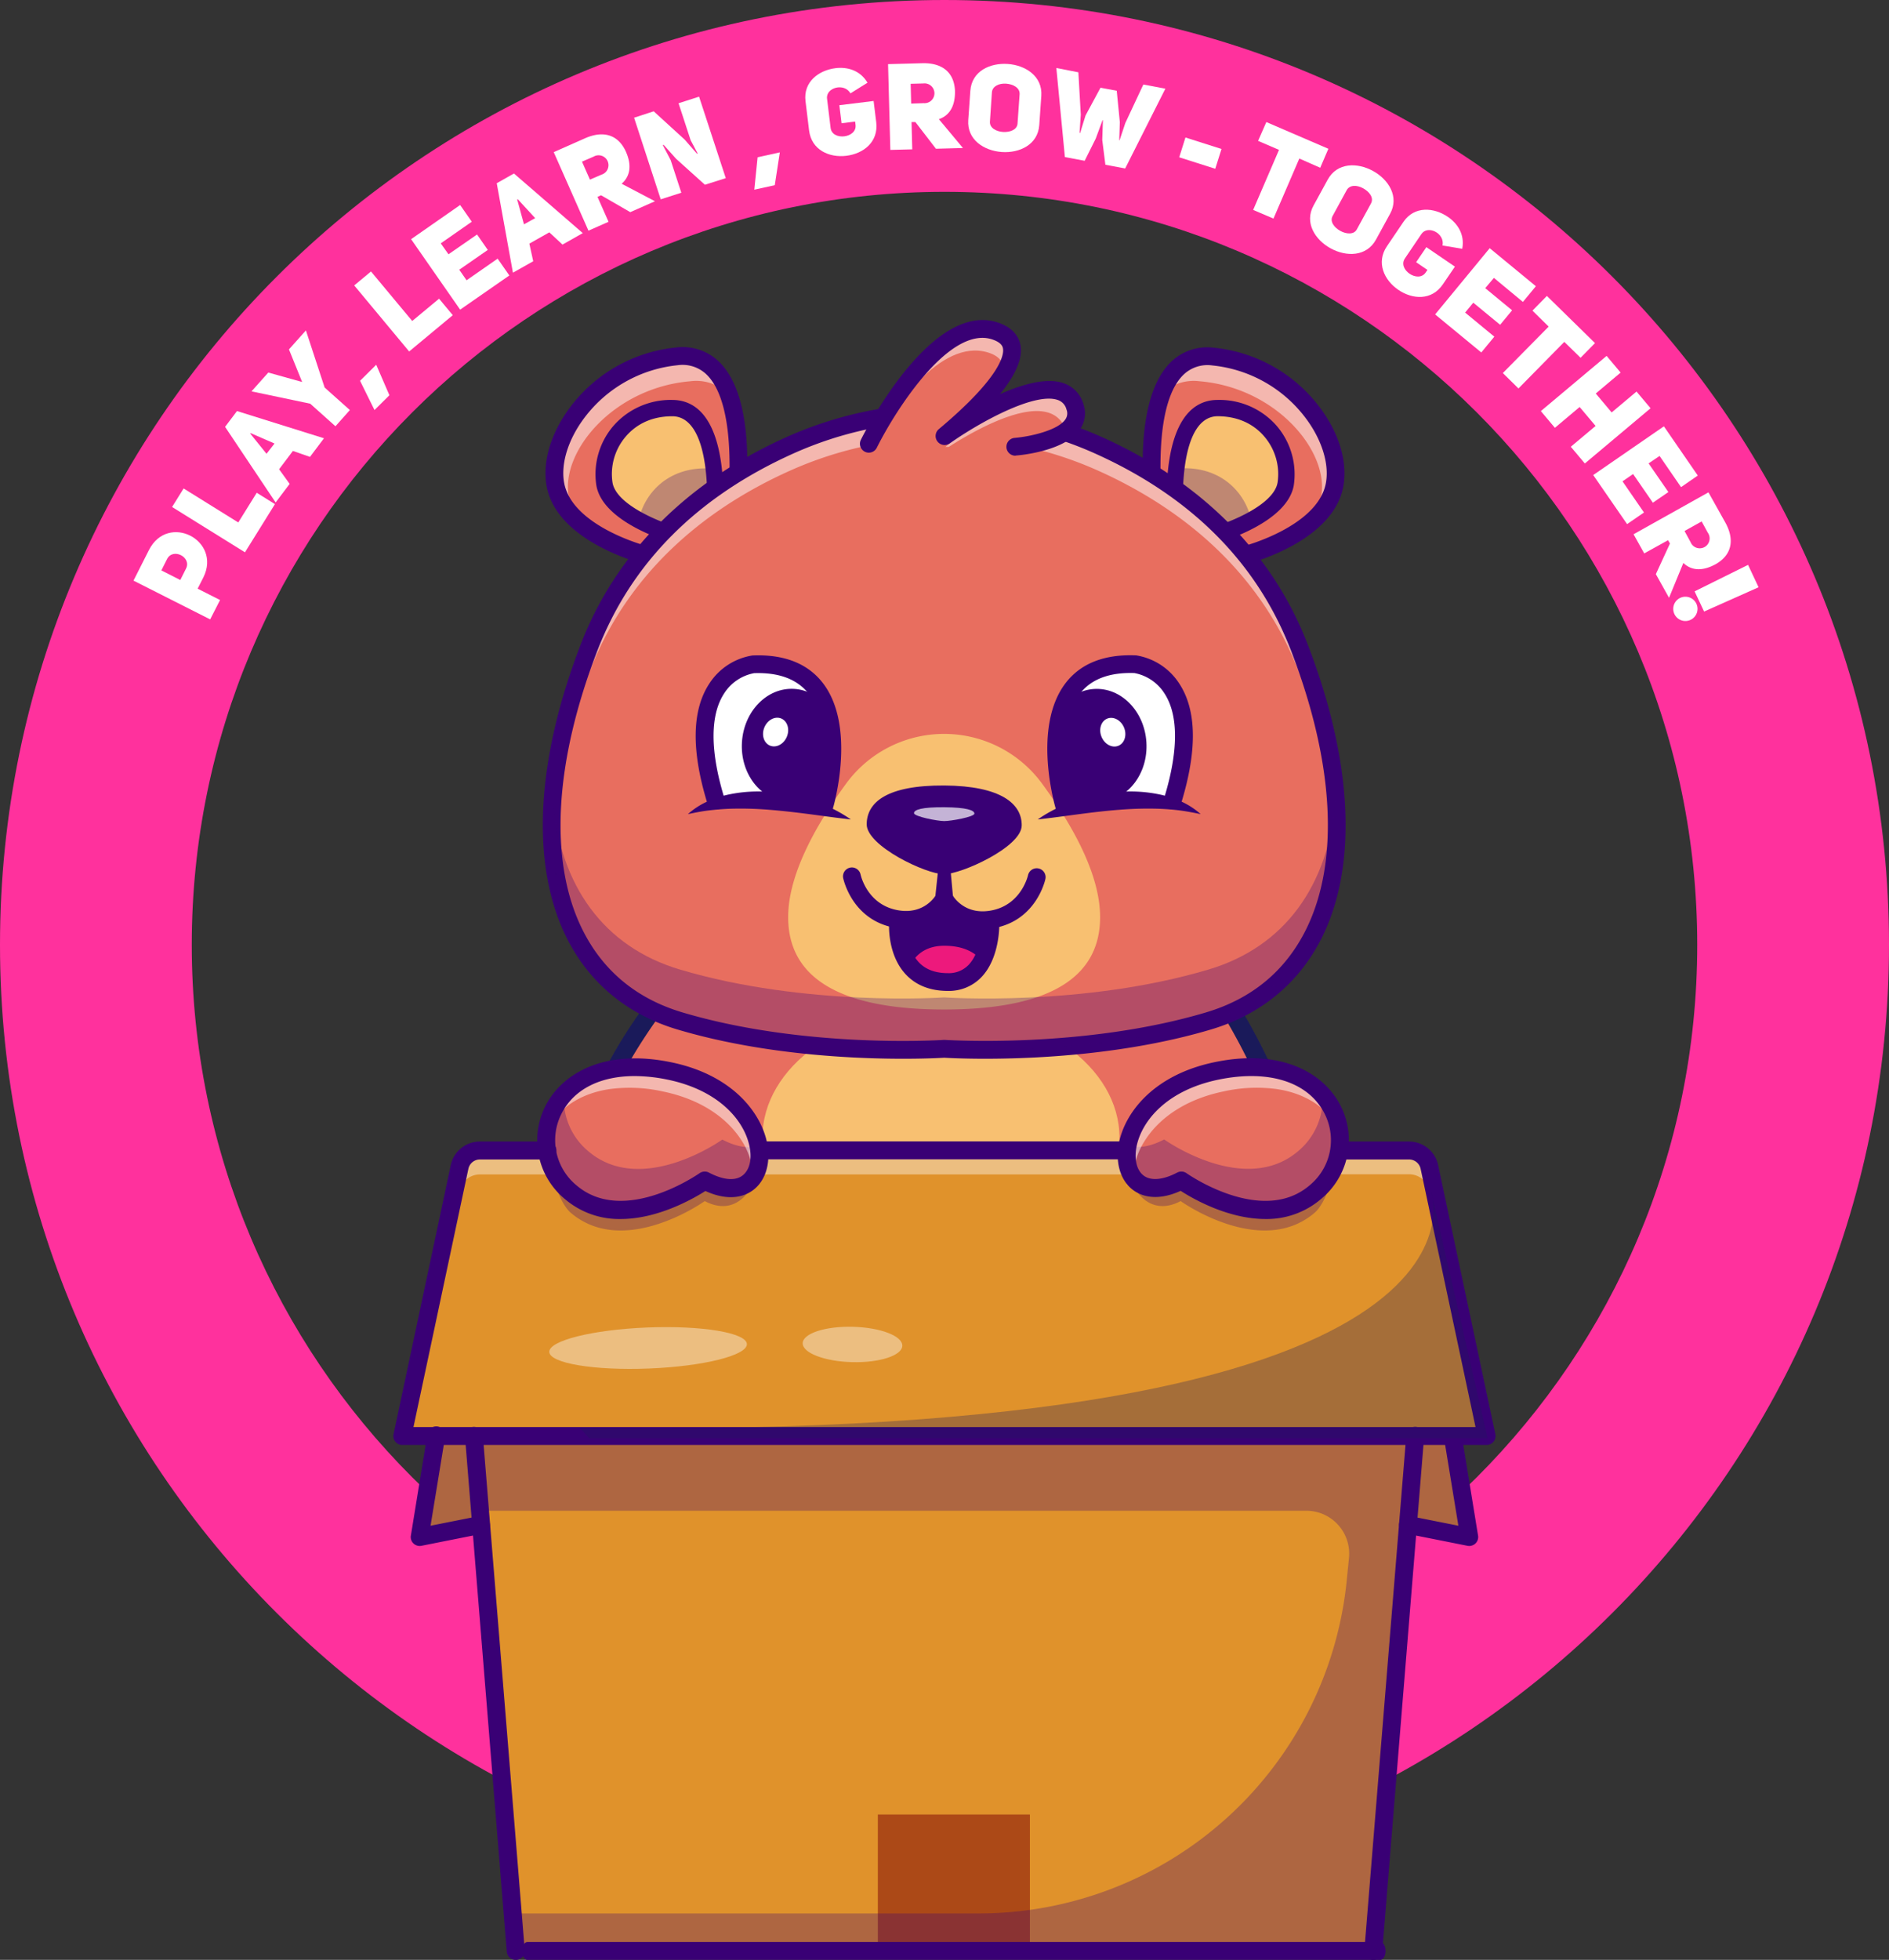 <svg xmlns="http://www.w3.org/2000/svg" viewBox="0 0 572.81 594.08"><rect x="0" y="0" width="572.81" height="594.08" fill="#333333" stroke="none"/><defs><style>.cls-1{fill:#ff319d;}.cls-2{fill:#e86e5f;}.cls-3{fill:#f8c071;}.cls-4{fill:#1a1a5a;}.cls-5{fill:#e0922b;}.cls-6{opacity:0.4;}.cls-7{fill:#fff;}.cls-8{fill:#ac4917;}.cls-9{opacity:0.3;}.cls-10{fill:#390075;}.cls-11{opacity:0.5;}.cls-12{fill:#f4aa6b;}.cls-13{opacity:0.7;}.cls-14{fill:#ed197c;}</style></defs><g id="Layer_2" data-name="Layer 2"><g id="Layer_1-2" data-name="Layer 1"><path class="cls-1" d="M286.4,0C128.23,0,0,128.23,0,286.4S128.23,572.81,286.4,572.81,572.81,444.58,572.81,286.4,444.58,0,286.4,0Zm0,514.66c-126.06,0-228.25-102.2-228.25-228.26S160.34,58.15,286.4,58.15,514.66,160.34,514.66,286.4,412.46,514.66,286.4,514.66Z"></path><path class="cls-2" d="M209.09,292.26s-28.1,30.19-32.27,59.33l13,40.08H391.77l2.08-36.43s-10.41-50-52.05-87.44Z"></path><ellipse class="cls-3" cx="285.33" cy="344.83" rx="54.13" ry="38.87"></ellipse><path class="cls-4" d="M391.77,394.38H189.83a2.71,2.71,0,0,1-2.58-1.87l-13-40.08a2.8,2.8,0,0,1-.11-1.22c4.24-29.65,31.8-59.54,33-60.8a2.79,2.79,0,0,1,1.5-.82l132.71-24.46a2.74,2.74,0,0,1,2.31.65c41.81,37.64,52.45,86.83,52.89,88.9a3.4,3.4,0,0,1,.05.71l-2.08,36.43A2.72,2.72,0,0,1,391.77,394.38Zm-200-5.43H389.2l1.91-33.49c-1-4.35-12.23-50-50.14-84.74l-130.48,24c-4,4.48-27,31.13-30.89,56.59Z"></path><polygon class="cls-5" points="145.86 462.21 127.27 465.9 132.28 435.24 143.66 435.24 145.86 462.21"></polygon><path class="cls-5" d="M450.78,435.24H122l17.35-81.58a6.26,6.26,0,0,1,6.14-5h20.35a20.89,20.89,0,0,0,7.24,12.72c16.28,13.82,40.59-3.57,40.59-3.57,11.15,5.85,17.38-.43,16.5-9.15H341.73c-.88,8.72,5.35,15,16.5,9.15,0,0,24.31,17.39,40.59,3.57a20.86,20.86,0,0,0,7.25-12.83l.86.11H427.3a6.28,6.28,0,0,1,6.14,5Z"></path><polygon class="cls-5" points="429.14 435.24 426.95 462.21 416.43 591.37 156.38 591.37 145.86 462.21 143.66 435.24 429.14 435.24"></polygon><polygon class="cls-5" points="445.54 465.9 426.95 462.21 429.14 435.24 440.52 435.24 445.54 465.9"></polygon><g class="cls-6"><path class="cls-7" d="M165.87,350.77H145.52a6.26,6.26,0,0,0-6.14,5L122,437.32h1.11L139.38,361a6.26,6.26,0,0,1,6.14-5h20.35a.3.3,0,0,1,0,.1v-5.2A.43.43,0,0,0,165.87,350.77Z"></path></g><g class="cls-6"><path class="cls-7" d="M341.73,350.77H231V356H341.73a15,15,0,0,0,.07,3.68v-5.2A15,15,0,0,1,341.73,350.77Z"></path></g><g class="cls-6"><path class="cls-7" d="M433.44,355.74a6.28,6.28,0,0,0-6.14-5H406.93l-.59-.08v5.21l.59.08H427.3a6.28,6.28,0,0,1,6.14,5l16.24,76.37h1.1Z"></path></g><rect class="cls-8" x="266.19" y="550.02" width="46.1" height="41.66"></rect><g class="cls-9"><path class="cls-10" d="M143.66,435.24l1.85,22.7H396.05a13,13,0,0,1,13,14.35l-.67,6.73h0A112.12,112.12,0,0,1,296.81,580H155.45l.93,11.38H416.43L427,462.21l2.19-27Z"></path></g><g class="cls-9"><polygon class="cls-10" points="145.86 462.21 127.27 465.9 132.28 435.24 143.66 435.24 145.86 462.21"></polygon></g><g class="cls-9"><polygon class="cls-10" points="445.54 465.9 426.95 462.21 429.14 435.24 440.52 435.24 445.54 465.9"></polygon></g><g class="cls-9"><path class="cls-10" d="M229.54,354.67a11.59,11.59,0,0,0,.7-3.2c-.48,8.32-6.54,17.87-16.54,12.61,0,0-24.31,17.4-40.59,3.57-4.1-3.48-6.51-14.26-7.24-19a20.89,20.89,0,0,0,7.24,12.72c16.28,13.82,40.59-3.57,40.59-3.57C222,362.21,227.62,359.81,229.54,354.67Z"></path></g><g class="cls-9"><path class="cls-10" d="M342.17,354.67a11.59,11.59,0,0,1-.7-3.2c.48,8.32,6.54,17.87,16.54,12.61,0,0,24.31,17.4,40.59,3.57,4.11-3.48,6.51-14.26,7.24-19a20.84,20.84,0,0,1-7.24,12.72c-16.28,13.82-40.59-3.57-40.59-3.57C349.68,362.21,344.09,359.81,342.17,354.67Z"></path></g><g class="cls-6"><ellipse class="cls-7" cx="196.76" cy="408.08" rx="29.96" ry="6.22" transform="matrix(1, -0.04, 0.04, 1, -16.56, 8.4)"></ellipse></g><g class="cls-6"><ellipse class="cls-7" cx="258.52" cy="407.55" rx="5.36" ry="15.11" transform="translate(-155.67 655.3) rotate(-88.5)"></ellipse></g><path class="cls-2" d="M213.7,357.84s-24.31,17.39-40.59,3.57a20.89,20.89,0,0,1-7.24-12.72c-1.67-10.79,5.44-22.55,21-24.81a46,46,0,0,1,16.08.72c12.3,2.54,20.08,8.68,24.06,15.17a21.34,21.34,0,0,1,3.15,8.92C231.08,357.41,224.85,363.69,213.7,357.84Z"></path><g class="cls-9"><path class="cls-10" d="M171,332a20.53,20.53,0,0,0,7.44,17c16.28,13.82,40.59-3.57,40.59-3.57,4.56,2.39,8.29,2.75,11.06,1.75q.15.81.24,1.59c.88,8.72-5.35,15-16.5,9.15,0,0-24.32,17.39-40.6,3.57A20.84,20.84,0,0,1,166,348.58,20.45,20.45,0,0,1,171,332Z"></path></g><g class="cls-11"><path class="cls-7" d="M228.21,354.94a21.33,21.33,0,0,0-3.15-8.93c-4-6.48-11.75-12.62-24.05-15.16a46.09,46.09,0,0,0-16.09-.73c-9.6,1.4-16,6.39-19.07,12.54.85-9.18,8-17.91,21.16-19.83a46.28,46.28,0,0,1,16.08.73c12.3,2.54,20.08,8.68,24,15.17a21.37,21.37,0,0,1,3.16,8.92,11.62,11.62,0,0,1-2,8.42C228.27,355.69,228.25,355.32,228.21,354.94Z"></path></g><path class="cls-2" d="M406.07,348.58a20.86,20.86,0,0,1-7.25,12.83c-16.28,13.82-40.59-3.57-40.59-3.57-11.15,5.85-17.38-.43-16.5-9.15a21.34,21.34,0,0,1,3.15-8.92c4-6.49,11.76-12.63,24.06-15.17a46,46,0,0,1,16.08-.72C400.56,326.13,407.68,337.81,406.07,348.58Z"></path><g class="cls-9"><path class="cls-10" d="M401.05,332a19.57,19.57,0,0,1-.19,4.12,20.79,20.79,0,0,1-7.24,12.84c-16.28,13.82-40.6-3.57-40.6-3.57-4.55,2.39-8.29,2.75-11,1.75-.1.54-.19,1.07-.24,1.59-.88,8.72,5.35,15,16.5,9.15,0,0,24.31,17.39,40.59,3.57a20.86,20.86,0,0,0,7.25-12.83A20.43,20.43,0,0,0,401.05,332Z"></path></g><g class="cls-11"><path class="cls-7" d="M343.81,354.94A21.22,21.22,0,0,1,347,346c4-6.48,11.75-12.62,24-15.16a46,46,0,0,1,16.08-.73c9.6,1.4,16,6.39,19.08,12.54-.85-9.18-7.95-17.91-21.16-19.83a46.28,46.28,0,0,0-16.08.73c-12.3,2.54-20.08,8.68-24.06,15.17a21.34,21.34,0,0,0-3.15,8.92,11.62,11.62,0,0,0,2,8.42C343.75,355.69,343.77,355.32,343.81,354.94Z"></path></g><path class="cls-10" d="M188.22,369.51a25.32,25.32,0,0,1-16.87-6,23.07,23.07,0,0,1-6.09-28c4.58-9.4,17.05-17.89,38.28-13.51,18.14,3.74,26.84,14.77,28.94,23.86,1.41,6.14-.11,11.81-4,14.8-2.18,1.69-6.89,3.86-14.58.36C210.18,363.37,199.52,369.51,188.22,369.51Zm4.24-43.33c-10.59,0-18.63,4.09-22.32,11.66a17.72,17.72,0,0,0,4.72,21.5c14.46,12.28,37-3.55,37.26-3.71a2.74,2.74,0,0,1,2.84-.2c4.36,2.29,8,2.6,10.21.88s3-5.23,2-9.28c-1.72-7.44-9.12-16.54-24.74-19.77A49.91,49.91,0,0,0,192.46,326.18Z"></path><path class="cls-10" d="M383.71,369.51c-11.3,0-22-6.14-25.69-8.54-7.69,3.49-12.4,1.33-14.58-.36-3.88-3-5.4-8.66-4-14.8,2.1-9.09,10.8-20.12,28.94-23.86,21.23-4.38,33.7,4.11,38.28,13.51a23.07,23.07,0,0,1-6.09,28A25.32,25.32,0,0,1,383.71,369.51Zm-23.9-13.88c.22.16,22.8,16,37.26,3.71a17.72,17.72,0,0,0,4.72-21.5c-4.78-9.81-16.86-13.76-32.31-10.58-15.61,3.23-23,12.33-24.73,19.77-.94,4.05-.17,7.6,2,9.28s5.86,1.41,10.22-.88a2.72,2.72,0,0,1,2.84.2Z"></path><path class="cls-10" d="M341.34,351.41H230.2a2.72,2.72,0,0,1,0-5.43H341.34a2.72,2.72,0,1,1,0,5.43Z"></path><path class="cls-10" d="M450.78,438H122a2.71,2.71,0,0,1-2.66-3.28l17.35-81.57a9,9,0,0,1,8.79-7.12h20.36a2.72,2.72,0,1,1,0,5.43H145.51a3.58,3.58,0,0,0-3.48,2.82l-16.65,78.29H447.43l-16.65-78.29a3.58,3.58,0,0,0-3.49-2.82H406.93a2.72,2.72,0,0,1,0-5.43h20.36a9,9,0,0,1,8.8,7.12l17.35,81.57a2.71,2.71,0,0,1-2.66,3.28Z"></path><path class="cls-10" d="M418.56,594.08H159.92c-.88,0-1.6-1.21-1.6-2.71s.72-2.72,1.6-2.72H418.56c.88,0,1.59,1.22,1.59,2.72S419.44,594.08,418.56,594.08Z"></path><path class="cls-10" d="M156.37,594.08a2.71,2.71,0,0,1-2.7-2.49L141,435.46a2.71,2.71,0,1,1,5.41-.44l12.71,156.13a2.73,2.73,0,0,1-2.48,2.93Z"></path><path class="cls-10" d="M127.27,468.62a2.73,2.73,0,0,1-1.89-.76,2.7,2.7,0,0,1-.79-2.39l5-30.67a2.72,2.72,0,1,1,5.36.88l-4.39,26.8,14.75-2.93a2.71,2.71,0,0,1,1.06,5.32l-18.59,3.7A3.17,3.17,0,0,1,127.27,468.62Z"></path><path class="cls-10" d="M416.43,594.08h-.22a2.73,2.73,0,0,1-2.49-2.93L426.44,435a2.71,2.71,0,1,1,5.41.44L419.14,591.59A2.72,2.72,0,0,1,416.43,594.08Z"></path><path class="cls-10" d="M445.54,468.62a3.07,3.07,0,0,1-.53-.05l-18.59-3.7a2.71,2.71,0,1,1,1.06-5.32l14.75,2.93-4.39-26.8a2.72,2.72,0,0,1,5.36-.88l5,30.67a2.72,2.72,0,0,1-.79,2.39A2.77,2.77,0,0,1,445.54,468.62Z"></path><path class="cls-2" d="M195,168.07s-23.9-6.22-26.59-21.21,13.37-36.52,36.79-38.77c19.8-1.89,18.64,29.54,18.74,35.09"></path><path class="cls-10" d="M194.85,168.59c-1-.25-24.27-6.48-27-21.63-1.23-6.83,1.25-14.94,6.81-22.26a43.59,43.59,0,0,1,30.46-17.14,13.75,13.75,0,0,1,11,3.38c8.23,7.45,8.3,24.52,8.32,30.95,0,.51,0,.94,0,1.28l-1.07,0c0-.34,0-.78,0-1.29,0-5.7-.09-23-8-30.17a12.69,12.69,0,0,0-10.17-3.1,42.56,42.56,0,0,0-29.71,16.72c-5.29,7-7.76,15-6.6,21.42,2.6,14.48,26,20.72,26.2,20.78Z"></path><g class="cls-11"><path class="cls-7" d="M220,118.62a14,14,0,0,0-10.71-3.05c-23.42,2-39.48,21.53-36.79,35.1a14,14,0,0,0,.58,2,16.57,16.57,0,0,1-5.34-8.77c-2.7-13.57,13.37-33.06,36.79-35.09C212.83,108.13,217.44,112.7,220,118.62Z"></path></g><path class="cls-12" d="M204.7,162s-19.47-5.58-21.21-15.25,5.17-22.74,20.35-22.79c13.27,0,12.82,24,12.89,27.58"></path><path class="cls-10" d="M204.7,164.65a2.64,2.64,0,0,1-.74-.1c-2.16-.62-21.15-6.36-23.12-17.37a22.51,22.51,0,0,1,5-17.89,23,23,0,0,1,18-8.06h0c7,0,15.32,5.14,15.55,29.59v.63a2.69,2.69,0,0,1-2.64,2.75h-.05a2.7,2.7,0,0,1-2.7-2.65v-.68c-.08-9.06-1.52-24.25-10.15-24.25h0c-7.29,0-11.59,3.34-13.91,6.12a17,17,0,0,0-3.79,13.49c1.17,6.52,14.66,11.8,19.29,13.13a2.7,2.7,0,0,1-.74,5.29Z"></path><path class="cls-3" d="M216.73,151.5,204.7,162a61.62,61.62,0,0,1-11-4.54c-4.75-2.58-9.43-6.2-10.24-10.71-1.73-9.67,5.17-22.74,20.35-22.78,8.65,0,11.47,10.18,12.41,18.29A89.8,89.8,0,0,1,216.73,151.5Z"></path><path class="cls-10" d="M204.83,162.55l-.28-.08a62,62,0,0,1-11.07-4.58c-6.27-3.39-9.81-7.12-10.52-11.08a20.31,20.31,0,0,1,4.51-16.14c2.75-3.31,7.83-7.26,16.36-7.28h0c7,0,11.48,6.49,12.9,18.76a83.4,83.4,0,0,1,.48,8.67v.92Zm-1-38.09h0c-8.12,0-12.94,3.76-15.55,6.89A19.26,19.26,0,0,0,184,146.62c.81,4.51,5.87,8.11,10,10.33a63.08,63.08,0,0,0,10.58,4.41l11.62-10.1v-.43a83.11,83.11,0,0,0-.47-8.55C214.77,134.15,212,124.46,203.87,124.46Z"></path><g class="cls-9"><path class="cls-10" d="M216.73,151.5,204.7,162a61.62,61.62,0,0,1-11-4.54c1.81-7.88,8.57-15.45,20.11-15.49a9.76,9.76,0,0,1,2.41.29A89.8,89.8,0,0,1,216.73,151.5Z"></path></g><path class="cls-10" d="M204.7,164.21a2.21,2.21,0,0,1-.62-.09c-2.13-.61-20.87-6.28-22.8-17a22,22,0,0,1,4.87-17.53,22.53,22.53,0,0,1,17.68-7.9h0c6.77,0,14.87,5.06,15.1,29.14v.64a2.26,2.26,0,0,1-2.21,2.29h0a2.25,2.25,0,0,1-2.25-2.21v-.68c-.15-15.92-3.91-24.69-10.6-24.69h0c-7.46,0-11.86,3.43-14.24,6.29a17.44,17.44,0,0,0-3.89,13.85c1.21,6.79,14.57,12,19.61,13.48a2.25,2.25,0,0,1-.62,4.42Z"></path><path class="cls-10" d="M195,170.77a2.71,2.71,0,0,1-.68-.09c-1-.27-25.61-6.85-28.57-23.34-1.33-7.42,1.3-16.15,7.21-24a45.82,45.82,0,0,1,32-18,15.85,15.85,0,0,1,12.66,3.92c8.94,8.1,9,25.86,9,32.55,0,.5,0,.92,0,1.25a2.7,2.7,0,0,1-2.65,2.75h-.05a2.7,2.7,0,0,1-2.69-2.65c0-.35,0-.79,0-1.33,0-5.46-.08-22.07-7.26-28.57a10.5,10.5,0,0,0-8.51-2.55,40.44,40.44,0,0,0-28.2,15.87c-4.93,6.51-7.25,13.89-6.2,19.73,2.36,13.1,24.4,19,24.62,19.08a2.7,2.7,0,0,1-.68,5.31Z"></path><path class="cls-2" d="M378.12,168.07s23.9-6.22,26.6-21.21-13.38-36.52-36.8-38.77c-19.8-1.89-18.64,29.54-18.74,35.09"></path><path class="cls-10" d="M378.25,168.59l-.27-1c.24-.06,23.61-6.31,26.21-20.78,1.15-6.44-1.32-14.44-6.61-21.42a42.56,42.56,0,0,0-29.71-16.72,12.7,12.7,0,0,0-10.17,3.1c-7.89,7.14-7.95,24.47-8,30.17,0,.51,0,.95,0,1.29l-1.08,0c0-.34,0-.77,0-1.28,0-6.43.09-23.5,8.33-30.95a13.72,13.72,0,0,1,11-3.38,43.61,43.61,0,0,1,30.47,17.14c5.55,7.32,8,15.43,6.8,22.26C402.52,162.11,379.24,168.34,378.25,168.59Z"></path><g class="cls-11"><path class="cls-7" d="M353.09,118.62a14.06,14.06,0,0,1,10.71-3.05c23.42,2,39.49,21.53,36.79,35.1a11.89,11.89,0,0,1-.58,2,16.53,16.53,0,0,0,5.35-8.77c2.69-13.57-13.37-33.06-36.8-35.09C360.28,108.13,355.66,112.7,353.09,118.62Z"></path></g><path class="cls-12" d="M368.4,162s19.47-5.58,21.21-15.25-5.17-22.74-20.35-22.79c-13.26,0-12.82,24-12.88,27.58"></path><path class="cls-10" d="M368.4,164.65a2.7,2.7,0,0,1-.74-5.29c4.63-1.33,18.12-6.61,19.29-13.13a17,17,0,0,0-3.79-13.49c-2.32-2.78-6.61-6.1-13.9-6.12h0c-8.63,0-10.06,15.19-10.15,24.25v.68a2.7,2.7,0,1,1-5.39-.1v-.63c.23-24.5,8.62-29.64,15.59-29.59a23,23,0,0,1,18,8.06,22.56,22.56,0,0,1,5,17.89c-2,11-21,16.75-23.12,17.37A2.76,2.76,0,0,1,368.4,164.65Z"></path><path class="cls-3" d="M356.38,151.5l12,10.46a61.69,61.69,0,0,0,11-4.54c4.76-2.58,9.43-6.2,10.24-10.71,1.73-9.67-5.17-22.74-20.34-22.78-8.66,0-11.48,10.18-12.41,18.29A84.21,84.21,0,0,0,356.38,151.5Z"></path><path class="cls-10" d="M368.27,162.55l-12.44-10.81,0-.92a82.69,82.69,0,0,1,.47-8.67c1.42-12.27,5.88-18.76,12.91-18.76h0c8.53,0,13.61,4,16.37,7.28a20.33,20.33,0,0,1,4.5,16.13c-.71,4-4.25,7.7-10.51,11.09a62.26,62.26,0,0,1-11.08,4.58Zm-11.35-11.29,11.61,10.1A62.73,62.73,0,0,0,379.11,157c4.1-2.22,9.16-5.82,10-10.34a19.21,19.21,0,0,0-4.27-15.26c-2.61-3.13-7.43-6.86-15.55-6.89h0c-8.09,0-10.9,9.69-11.84,17.82a83.11,83.11,0,0,0-.47,8.55Z"></path><g class="cls-9"><path class="cls-10" d="M356.38,151.5l12,10.46a61.69,61.69,0,0,0,11-4.54c-1.81-7.88-8.56-15.45-20.11-15.49a9.62,9.62,0,0,0-2.4.29A84.21,84.21,0,0,0,356.38,151.5Z"></path></g><path class="cls-10" d="M368.4,164.21a2.25,2.25,0,0,1-.62-4.42c5.05-1.45,18.4-6.69,19.62-13.48a17.48,17.48,0,0,0-3.9-13.85c-2.38-2.86-6.78-6.26-14.24-6.29h0c-6.69,0-10.45,8.77-10.6,24.7v.67a2.29,2.29,0,0,1-2.29,2.21,2.25,2.25,0,0,1-2.2-2.29v-.64c.23-24.08,8.33-29.14,15.1-29.14h0a22.57,22.57,0,0,1,17.69,7.9,22.07,22.07,0,0,1,4.86,17.53c-1.93,10.73-20.67,16.4-22.8,17A2.16,2.16,0,0,1,368.4,164.21Z"></path><path class="cls-10" d="M378.12,170.77a2.7,2.7,0,0,1-.68-5.31c.22-.06,22.27-6,24.62-19.08,1.05-5.84-1.27-13.22-6.2-19.73a40.42,40.42,0,0,0-28.2-15.87,10.5,10.5,0,0,0-8.51,2.55c-7.18,6.5-7.24,23.11-7.26,28.57,0,.54,0,1,0,1.33a2.7,2.7,0,1,1-5.4-.1c0-.33,0-.75,0-1.25,0-6.69.09-24.45,9-32.55a15.82,15.82,0,0,1,12.65-3.92,45.82,45.82,0,0,1,32,18c5.91,7.8,8.54,16.53,7.21,24-3,16.49-27.53,23.07-28.57,23.34A2.71,2.71,0,0,1,378.12,170.77Z"></path><path class="cls-2" d="M286.32,317.91s42,2.93,80.16-8.44,50.1-55,27.45-113.41C381.34,163.57,356,145.23,333,135a114.32,114.32,0,0,0-93.44,0c-22.94,10.28-48.3,28.62-60.89,61.11-22.65,58.46-10.73,102,27.44,113.41S286.32,317.91,286.32,317.91Z"></path><path class="cls-10" d="M298.8,318.77c-7.35,0-12-.29-12.48-.32-1.48.1-43,2.65-80.32-8.47-14.68-4.37-25.89-13.73-32.42-27.05-10.48-21.38-8.84-52.3,4.63-87.06,10.57-27.3,31.15-48,61.17-61.41a114.88,114.88,0,0,1,93.88,0c30,13.45,50.59,34.11,61.17,61.41,13.46,34.76,15.11,65.68,4.63,87.06-6.54,13.32-17.75,22.68-32.43,27.05C341.36,317.51,314.18,318.77,298.8,318.77Zm-12.48-1.39h0c.42,0,42.34,2.78,80-8.43,14.38-4.28,25.36-13.45,31.76-26.49,10.35-21.11,8.69-51.73-4.67-86.2-10.46-27-30.86-47.49-60.6-60.82a113.86,113.86,0,0,0-93,0c-29.74,13.33-50.13,33.79-60.6,60.82-13.36,34.47-15,65.09-4.67,86.2,6.4,13,17.38,22.21,31.77,26.49,37.64,11.21,79.55,8.46,80,8.43Z"></path><g class="cls-11"><path class="cls-7" d="M405.29,253.9c-.55-14.89-4.26-31.77-11.36-50.12C381.33,171.29,356,153,333,142.67a114.32,114.32,0,0,0-93.44,0c-22.94,10.28-48.31,28.62-60.89,61.11C171.6,222.13,167.9,239,167.34,253.9c-.65-16.67,3-36.24,11.37-57.84,12.58-32.49,37.95-50.83,60.89-61.11A114.32,114.32,0,0,1,333,135c22.94,10.28,48.29,28.62,60.89,61.11C402.3,217.66,405.94,237.23,405.29,253.9Z"></path></g><path class="cls-10" d="M298.76,320.93c-6.93,0-11.48-.25-12.44-.31-3.13.19-44,2.43-80.94-8.57-15.27-4.55-26.94-14.29-33.74-28.17-10.75-21.93-9.14-53.46,4.55-88.79,10.64-27.46,32.18-49.1,62.3-62.6a117.06,117.06,0,0,1,95.65,0c30.12,13.5,51.67,35.15,62.3,62.6,13.69,35.33,15.31,66.86,4.56,88.79-6.81,13.88-18.48,23.62-33.75,28.17C341.73,319.65,314.29,320.93,298.76,320.93Zm-12.44-5.71h.18c.42,0,42,2.75,79.21-8.34,14-4.17,24.23-12.7,30.44-25.37,10.08-20.57,8.4-50.56-4.74-84.47-10.26-26.48-30.27-46.54-59.48-59.63a111.66,111.66,0,0,0-91.23,0c-29.21,13.09-49.22,33.15-59.48,59.63-13.13,33.91-14.82,63.9-4.74,84.47,6.21,12.67,16.46,21.2,30.45,25.37,37.23,11.09,78.79,8.37,79.2,8.34Z"></path><path class="cls-3" d="M333.59,278c0,21.48-21.16,28-47.27,28S239,299.46,239,278c0-12.66,8.06-27.42,17.52-40.4a36.82,36.82,0,0,1,59.52,0C325.54,250.56,333.59,265.32,333.59,278Z"></path><path class="cls-10" d="M309.82,250.19c0,6.57-18.37,14.84-23.61,14.8-5.42,0-23.45-8.57-23.4-15.15s6-11.86,23.59-11.74C303.48,238.23,309.87,243.61,309.82,250.19Z"></path><g class="cls-13"><path class="cls-7" d="M295.47,246.62c0,1-7.13,2.28-9.17,2.27s-9.14-1.38-9.14-2.41,2.33-1.84,9.17-1.79C293,244.74,295.48,245.59,295.47,246.62Z"></path></g><path class="cls-3" d="M316.09,265.88s-2.26,10.53-13,12.7-15-6.22-15-6.22-4.37,8.36-15.1,6.09S260,265.64,260,265.64"></path><path class="cls-10" d="M299.67,279.48A14,14,0,0,1,288,273.37c-1.44,2.07-6.18,7.52-15.2,5.61-10.95-2.31-13.29-13.12-13.32-13.23l1.05-.22c0,.1,2.24,10.24,12.49,12.4s14.34-5.49,14.51-5.82l.48-.91.47.92c.17.32,4.26,8,14.47,5.94s12.57-12.19,12.59-12.29l1.05.23c0,.11-2.47,10.9-13.43,13.11A18.1,18.1,0,0,1,299.67,279.48Z"></path><path class="cls-10" d="M298,281.63a16.17,16.17,0,0,1-11.68-4.83,16.56,16.56,0,0,1-15.64,4.29c-12.31-2.6-14.88-14.41-15-14.91a2.69,2.69,0,1,1,5.28-1.08c.08.34,2,8.86,10.82,10.71,8.62,1.82,12.11-4.63,12.15-4.7a2.69,2.69,0,0,1,2.39-1.45h0a2.7,2.7,0,0,1,2.39,1.47c.13.25,3.59,6.53,12.11,4.81,8.91-1.8,10.89-10.53,10.91-10.62a2.69,2.69,0,1,1,5.27,1.13c-.11.5-2.77,12.29-15.11,14.78A19.68,19.68,0,0,1,298,281.63Z"></path><path class="cls-10" d="M287,250.26,289,272a2.71,2.71,0,0,1-5.4.49,3.11,3.11,0,0,1,0-.53l2.29-21.69a.57.57,0,0,1,1.13,0Z"></path><path class="cls-2" d="M263.92,135.43S283.41,95,302.63,100.66c15.9,4.7-11.76,27.75-16.17,31.45a0,0,0,0,0,0,0c4.31-3,33.17-22.67,39.47-8.84,4.64,10.18-18.09,12.11-18.09,12.11"></path><path class="cls-10" d="M307.92,136l-.09-1.07c.15,0,14.43-1.29,17.62-6.75a4.69,4.69,0,0,0,0-4.6,7.19,7.19,0,0,0-4.91-4.2c-10.28-2.79-29.93,10.55-33.76,13.25l-.42.29-.67-.81.55-.51c14.34-12,21.66-21.49,20.6-26.58-.38-1.8-1.81-3.06-4.39-3.82-18.56-5.5-37.88,34.1-38.07,34.5l-1-.47c.8-1.67,19.91-40.8,39.34-35.06,3,.88,4.68,2.43,5.14,4.63,1.22,5.83-6.84,15-15.53,22.89,7.85-4.82,20.63-11.47,28.46-9.35a8.32,8.32,0,0,1,5.61,4.79,5.81,5.81,0,0,1-.08,5.6C322.91,134.63,308.53,135.92,307.92,136Z"></path><g class="cls-11"><path class="cls-7" d="M264.07,135.43h-.15s19.5-40.46,38.71-34.77c7,2,5.57,7.63,1.44,13.56.89-3.35-.15-6.09-4.58-7.41C285,102.53,270.43,124.34,264.07,135.43Z"></path></g><g class="cls-11"><path class="cls-7" d="M323.33,131a7.28,7.28,0,0,0-.5-1.52c-5.2-11.39-25.69-.08-35.16,6h-1a122.8,122.8,0,0,0,9.84-9.55h0c10.34-5.83,25.18-12,29.5-2.55C327.52,126.72,326,129.2,323.33,131Z"></path></g><path class="cls-10" d="M307.88,138.13a2.7,2.7,0,0,1-.23-5.39c4.78-.4,13.2-2.3,15.44-5.66a3.14,3.14,0,0,0,.31-2.94,4.06,4.06,0,0,0-2.72-2.92c-6.94-2.33-23.32,6.59-32.63,13.15a2.73,2.73,0,0,1-3.36-4.3l.17-.14c18.91-15.89,19.55-22.54,19.29-24.2-.06-.45-.24-1.62-2.56-2.58-13.25-5.54-30.25,21.58-35.68,32.5a2.7,2.7,0,1,1-4.83-2.41c.89-1.78,22-43.67,42.59-35.07,4.23,1.76,5.5,4.64,5.82,6.74.59,3.84-1.51,8.71-6.26,14.56,6.8-3,14.06-5.08,19.16-3.36a9.45,9.45,0,0,1,6.15,6.39,8.52,8.52,0,0,1-1,7.58c-4.42,6.6-17.95,7.91-19.48,8Z"></path><path class="cls-10" d="M298.26,289.5c-1.75,4.3-5,8.17-10.85,8.17-6.25,0-9.93-2.93-12.09-6.55-3.46-5.79-3-13.34-3-13.34l15.09-1.8,13,2A33.34,33.34,0,0,1,298.26,289.5Z"></path><path class="cls-14" d="M298.26,291c-1.75,4.54-5,8.63-10.85,8.63a13,13,0,0,1-12.09-6.92c1.72-3.43,4.94-6.58,11-6.58S296.08,288.32,298.26,291Z"></path><path class="cls-10" d="M287.41,300.18c-5.64,0-9.86-2.41-12.55-7.19l-.15-.24.13-.26c2.25-4.5,6.22-6.88,11.48-6.88,5.49,0,9.65,1.71,12.35,5.07l.2.24-.11.29C296.5,297.08,292.58,300.18,287.41,300.18Zm-11.48-7.46a12.49,12.49,0,0,0,11.48,6.39c4.67,0,8.11-2.69,10.23-8-2.5-2.94-6.3-4.43-11.32-4.43C281.53,286.69,278,288.71,275.93,292.72Z"></path><path class="cls-10" d="M287.41,300.37c-5.34,0-9.63-1.69-12.74-5-5.62-6-5.09-15.14-5.06-15.53a2.7,2.7,0,0,1,5.38.35h0c0,.07-.38,7.24,3.64,11.51,2.05,2.18,5,3.28,8.78,3.28a8.26,8.26,0,0,0,6.22-2.42c4.09-4.16,4-12.2,4-12.29a2.7,2.7,0,0,1,5.39-.09c0,.42.14,10.36-5.54,16.14A13.61,13.61,0,0,1,287.41,300.37Z"></path><g class="cls-9"><path class="cls-10" d="M366.48,309.47c-38.17,11.37-80.17,8.44-80.17,8.44s-42,2.93-80.16-8.44c-27.27-8.13-41.13-32.68-38.58-67.35,2.13,26.41,15.6,44.92,38.58,51.76,38.18,11.38,80.16,8.45,80.16,8.45s42,2.93,80.17-8.45c23-6.84,36.45-25.35,38.58-51.76C407.62,276.79,393.75,301.34,366.48,309.47Z"></path></g><path class="cls-7" d="M250,244.18s13-44.12-21.53-42.82c0,0-23.38,2.33-11.39,41.36"></path><path class="cls-10" d="M250,246.87a2.54,2.54,0,0,1-.76-.11,2.68,2.68,0,0,1-1.83-3.34c.07-.22,6.34-22.17-2.22-33.15-3.42-4.39-9-6.48-16.51-6.22a13.76,13.76,0,0,0-9.11,6.17c-4.29,6.57-4.26,17.54.09,31.71a2.7,2.7,0,0,1-5.16,1.59c-4.94-16.08-4.72-28.32.64-36.38a19.12,19.12,0,0,1,13.06-8.46h.17c9.43-.36,16.52,2.43,21.09,8.29,10.25,13.17,3.43,37,3.13,38A2.69,2.69,0,0,1,250,246.87Z"></path><ellipse class="cls-10" cx="239.79" cy="225.89" rx="17.1" ry="14.83" transform="translate(-0.52 451.23) rotate(-86.45)"></ellipse><ellipse class="cls-7" cx="235.2" cy="221.92" rx="4.45" ry="3.69" transform="translate(-59.89 354.17) rotate(-67.48)"></ellipse><path class="cls-10" d="M251.51,239.54l-5.71,6.33-9.41-2.19,2.67-8s5.6-2.85,5.75-2.17S251.51,239.54,251.51,239.54Z"></path><path class="cls-10" d="M258,248.39c-4.34-.48-8.48-1.07-12.61-1.61s-8.2-1-12.26-1.33a105,105,0,0,0-12.16-.29c-2,.09-4,.26-6.11.51s-4.1.67-6.26,1.1a23.46,23.46,0,0,1,5.5-3.64,32.84,32.84,0,0,1,6.28-2.17,43.29,43.29,0,0,1,13.17-.89,54.29,54.29,0,0,1,12.79,2.59A43.47,43.47,0,0,1,258,248.39Z"></path><path class="cls-7" d="M322.67,244.18s-12.95-44.12,21.53-42.82c0,0,23.38,2.33,11.39,41.36"></path><path class="cls-10" d="M322.67,246.87a2.7,2.7,0,0,1-2.59-1.93c-.29-1-7.12-24.81,3.14-38,4.56-5.86,11.66-8.64,21.08-8.29h.17a19.12,19.12,0,0,1,13.06,8.46c5.36,8.06,5.58,20.3.64,36.38a2.7,2.7,0,0,1-5.16-1.59c4.36-14.17,4.39-25.14.09-31.71a13.76,13.76,0,0,0-9.11-6.17c-7.54-.26-13.09,1.83-16.51,6.22-8.56,11-2.28,32.93-2.22,33.15a2.68,2.68,0,0,1-1.83,3.34A2.5,2.5,0,0,1,322.67,246.87Z"></path><ellipse class="cls-10" cx="332.84" cy="225.89" rx="14.83" ry="17.1" transform="translate(-13.36 21.06) rotate(-3.55)"></ellipse><ellipse class="cls-7" cx="337.44" cy="221.92" rx="3.69" ry="4.45" transform="translate(-59.27 146.19) rotate(-22.52)"></ellipse><path class="cls-10" d="M321.12,239.54l5.72,6.33,9.4-2.19-2.66-8s-5.61-2.85-5.76-2.17S321.12,239.54,321.12,239.54Z"></path><path class="cls-10" d="M314.68,248.39a43.53,43.53,0,0,1,11.67-5.73,54.19,54.19,0,0,1,12.79-2.59,43.2,43.2,0,0,1,13.16.89,32.84,32.84,0,0,1,6.28,2.17,23.46,23.46,0,0,1,5.5,3.64c-2.16-.43-4.21-.83-6.26-1.1s-4.09-.42-6.11-.51a105.1,105.1,0,0,0-12.16.29c-4.06.31-8.13.79-12.25,1.33S319,247.91,314.68,248.39Z"></path><g class="cls-9"><path class="cls-4" d="M433.92,361S462,437,175.78,432.78l2.88,3.15H451.1Z"></path></g><path class="cls-7" d="M40.48,176l4.69-9.28c2.88-5.68,8.41-6.43,12.51-4.35s6.79,7,4,12.63l-1.75,3.44,6.8,3.44-3,5.87Zm15.91-3.61c1.83-3.52-4-6.46-5.74-2.9l-1.72,3.41,5.74,2.91Z"></path><path class="cls-7" d="M52.18,153.68l3.5-5.62,16.57,10.31,5.6-9,5.52,3.44-9.09,14.61Z"></path><path class="cls-7" d="M98.24,132.85,94,138.49l-5.18-1.8-4.19,5.55,3.2,4.44-4.25,5.63L68.25,129.39l3.61-4.79Zm-15,1.59L76,131.29l-.11.15,4.93,6.11Z"></path><path class="cls-7" d="M101.72,129.21l-7.65-6.84-17.81-3.74,5.1-5.7,10.26,2.86-4-9.88,5.14-5.75,5.68,17.31,7.65,6.83Z"></path><path class="cls-7" d="M118.08,119.81l-4.52,4.48-4.38-8.86,4.9-4.87Z"></path><path class="cls-7" d="M107.41,86.52l5.09-4.23L125,97.3l8.14-6.76,4.16,5-13.23,11Z"></path><path class="cls-7" d="M136,77.08l8.66-6,3.25,4.68-8.65,6,2.22,3.2,9.42-6.56,3.55,5.1L139.53,93.86,124.66,72.5l14.87-10.36,3.53,5.07-9.41,6.56Z"></path><path class="cls-7" d="M176.72,70.66l-6.15,3.48-4-3.71-6.05,3.42,1.17,5.34-6.15,3.47-4.91-27.12,5.22-2.95Zm-14.44-4.54L157,60.38l-.17.09L158.89,68Z"></path><path class="cls-7" d="M182.26,59.19l-1.08.48,3.35,7.56-6.09,2.69-10.53-23.8,9.51-4.21c4.91-2.17,9.71-1.6,12.31,3.92,2,4.41,1.27,7.68-1.22,9.87l10.1,5.3-7.49,3.31Zm.16-6.26A3,3,0,1,0,180,47.48L176.48,49l2.41,5.45Z"></path><path class="cls-7" d="M192.28,35.68l5.94-1.94,9.42,8.6,3.72,4.27.17-.09s-2.06-4-2.1-4l-3.67-11.22,6.22-2L220.08,54,213.75,56,205,48.12l-3.79-4.25L201,44l2.37,4.53,3.23,9.89-6.25,2Z"></path><path class="cls-7" d="M234.94,56.13l-6.21,1.37,1-9.83,6.74-1.48Z"></path><path class="cls-7" d="M257.89,28.3c-1.85-3.29-7.52-1.78-7.1,1.61l1.08,8.87c.5,4,8.05,3.09,7.56-.93l-.12-1-4.12.51-.67-5.47,10.39-1.28.79,6.42c.73,6-3.86,9.55-9.05,10.19s-10.58-1.74-11.31-7.69l-1.08-8.87c-.72-5.83,4-9.38,9.14-10,3.36-.41,7.36.51,9.65,4.41Z"></path><path class="cls-7" d="M277.58,37l-1.17,0,.22,8.27-6.65.17-.69-26,10.4-.28c5.36-.14,9.58,2.21,9.89,8.31.12,4.81-1.75,7.58-4.88,8.66L292,44.87l-8.19.22Zm2.54-5.73A3,3,0,1,0,280,25.3l-3.86.1.16,6Z"></path><path class="cls-7" d="M294.24,27.54c.42-6,6-8.53,11.37-8.15s10.57,3.73,10.15,9.67l-.62,8.87c-.42,5.94-6,8.53-11.37,8.15s-10.57-3.72-10.16-9.66Zm5.94,9.34c-.14,1.9,1.93,3,4,3.12s4.24-.66,4.37-2.53l.63-8.88c.14-2-2-3.08-4.09-3.23s-4.17.74-4.31,2.64Z"></path><path class="cls-7" d="M346.7,25.62l6.68,1.26L341.19,51.07l-6-1.13-.95-7.51.2-6-.11,0L332.27,42l-3.36,6.74-6-1.13-2.59-27L327,21.92l.73,12.82-.37,5.54.18,0,1.63-5.27,4.54-8.42,4.92.92.94,9.49-.18,5.51.11,0,1.73-5.21Z"></path><path class="cls-7" d="M368.51,51.16l-10.93-3.48,1.89-6,10.93,3.48Z"></path><path class="cls-7" d="M394,48.06l-7.84,18.2L380,63.63l7.84-18.2-6.35-2.73L384,37l18.81,8.1-2.47,5.75Z"></path><path class="cls-7" d="M402.59,54.48c2.87-5.26,9-5.26,13.73-2.67s8.06,7.8,5.2,13l-4.27,7.81c-2.86,5.23-9,5.26-13.74,2.67s-8.05-7.8-5.19-13Zm1.5,11c-.92,1.68.51,3.51,2.35,4.52s4.14,1.17,5-.48l4.27-7.8c1-1.78-.49-3.62-2.37-4.65s-4.1-1.07-5,.61Z"></path><path class="cls-7" d="M437.42,74.41c.78-3.69-4.48-6.29-6.4-3.47l-5,7.39c-2.3,3.37,4,7.62,6.29,4.28l.54-.79-3.43-2.34,3.1-4.56,8.66,5.9-3.64,5.35c-3.38,5-9.21,4.63-13.52,1.69s-6.81-8.29-3.44-13.24l5-7.38c3.31-4.86,9.22-4.4,13.47-1.5,2.8,1.9,5.2,5.23,4.35,9.68Z"></path><path class="cls-7" d="M450.38,87.35l8.14,6.71-3.63,4.39-8.14-6.7-2.47,3,8.85,7.3-3.95,4.79-14-11.53,16.55-20.08,14,11.53-3.93,4.76L453,84.23Z"></path><path class="cls-7" d="M474.35,103.63l-13.9,14.12-4.74-4.67L469.61,99l-4.92-4.84,4.38-4.46L483.66,104l-4.38,4.45Z"></path><path class="cls-7" d="M471.5,129.68l-4.26-5.07,19.94-16.73,4.25,5.06-7.54,6.34,4.82,5.74,7.54-6.33,4.26,5.06-19.93,16.74-4.26-5.07,7.52-6.31L479,123.37Z"></path><path class="cls-7" d="M499.91,140.46l6,8.69-4.7,3.23-6-8.69L492,145.9l6.51,9.45-5.12,3.52L483.12,144l21.43-14.77,10.28,14.92-5.08,3.51-6.51-9.45Z"></path><path class="cls-7" d="M506.39,164.75l-.58-1-7.22,4-3.24-5.8,22.71-12.71,5.08,9.08c2.62,4.69,2.5,9.52-2.75,12.62-4.21,2.35-7.53,2-9.94-.29l-4.34,10.55-4-7.16Zm6.25-.42a3,3,0,1,0,5.2-2.9L516,158.06l-5.19,2.9Z"></path><path class="cls-7" d="M514.31,182.82a3.68,3.68,0,1,1-6.65,3.13,3.68,3.68,0,0,1,6.65-3.13Zm15.76-11.6,3.19,6.79-16.52,7.37-2.88-6.12Z"></path></g></g></svg>